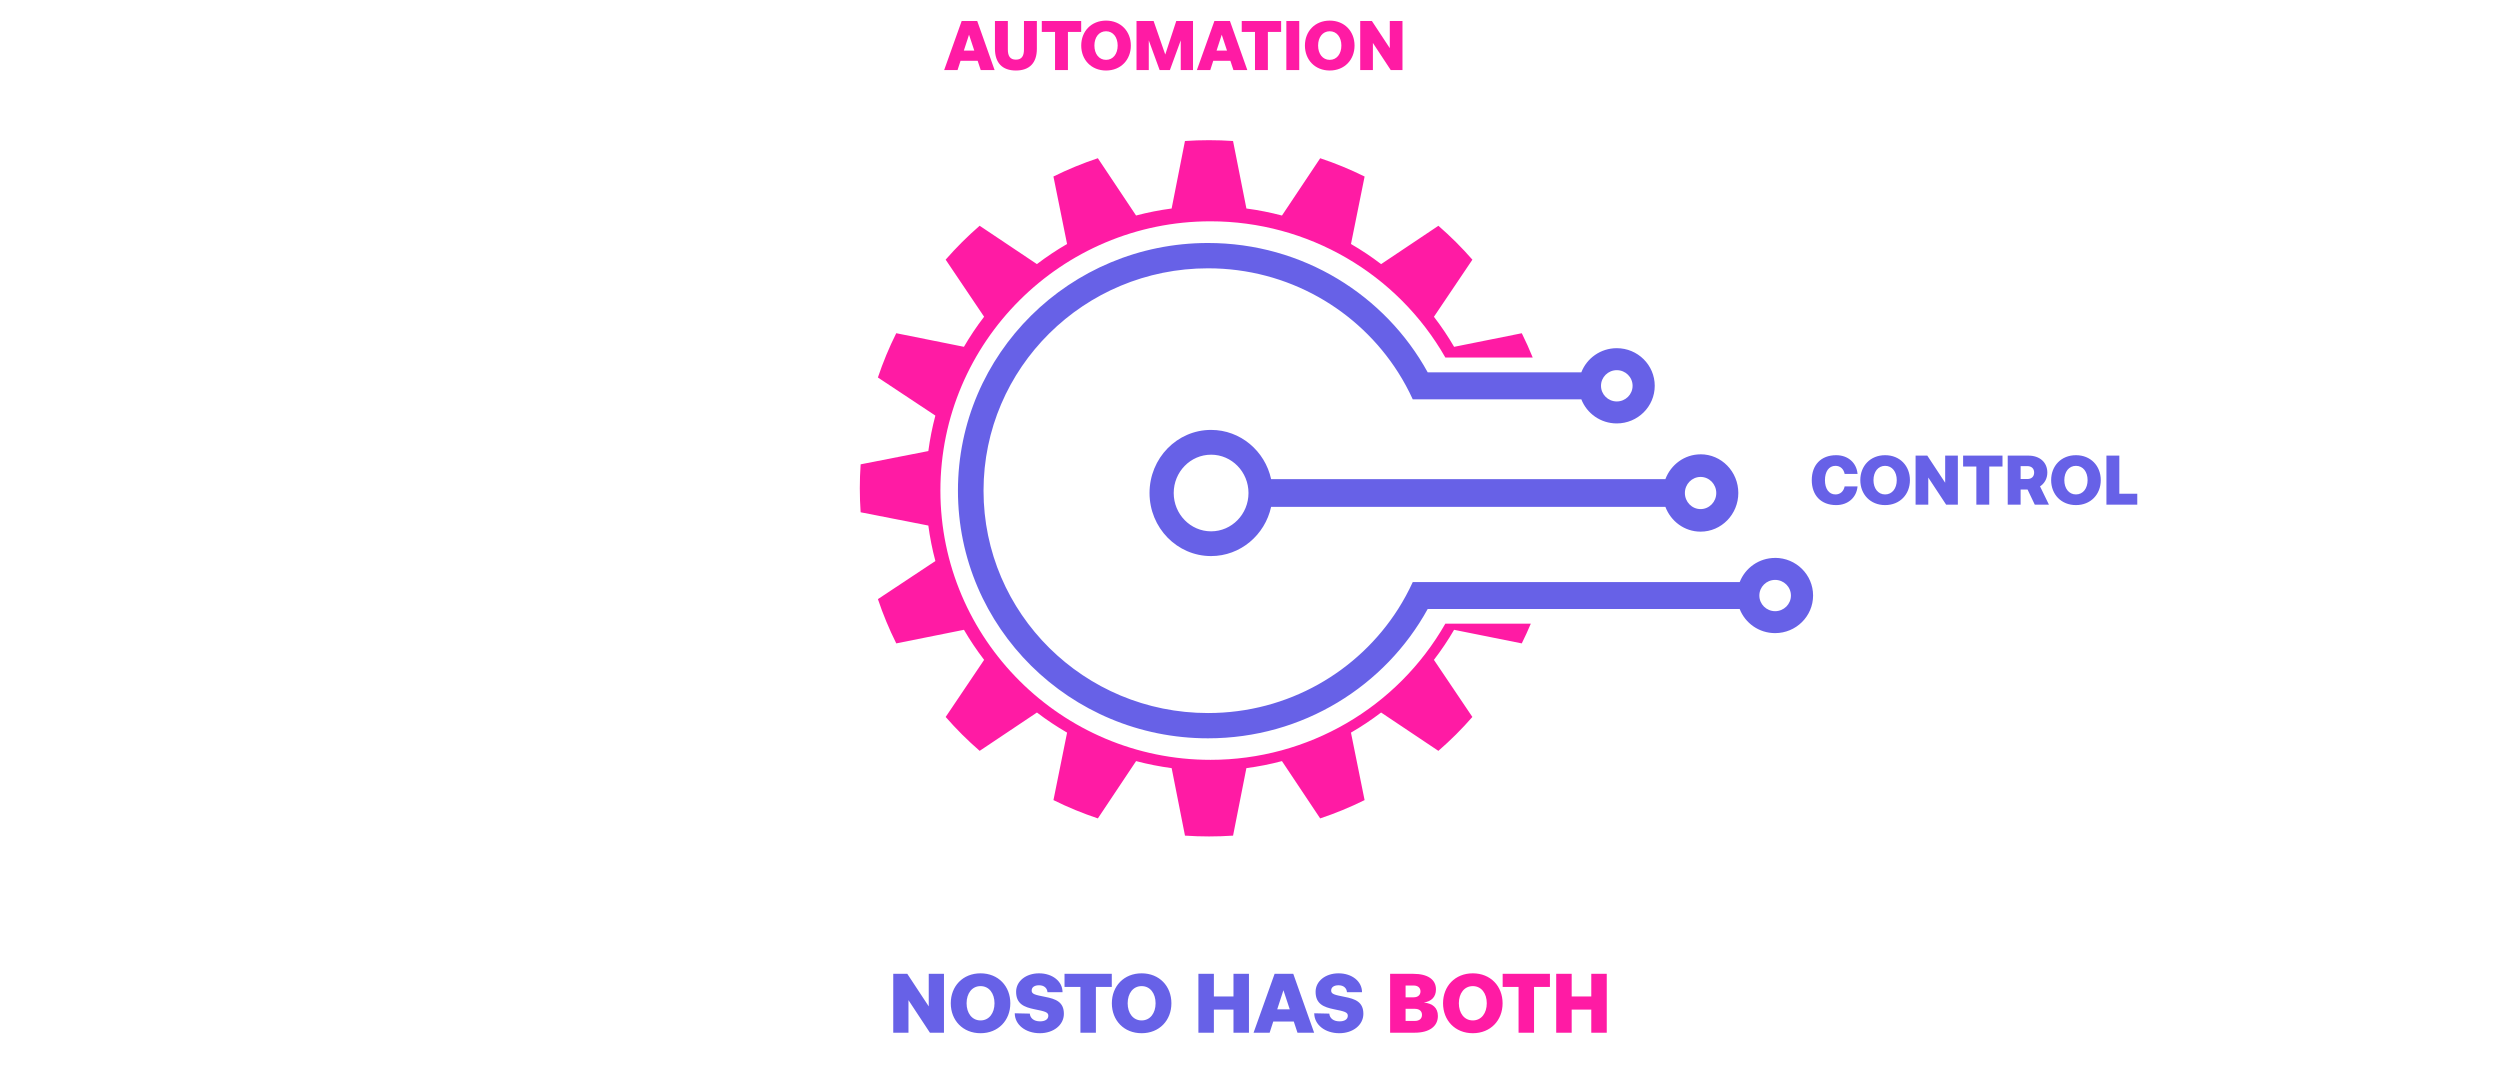 <?xml version="1.0" encoding="UTF-8"?> <svg xmlns="http://www.w3.org/2000/svg" width="535" height="228" viewBox="0 0 535 228" fill="none"><path d="M202.047 15H204.912L205.557 13.005H209.217L209.877 15H212.847L209.127 4.5H205.797L202.047 15ZM206.262 10.83L207.372 7.425L208.497 10.83H206.262ZM212.919 4.5V10.44C212.919 13.425 214.464 15.09 217.404 15.09C220.344 15.09 221.889 13.425 221.889 10.44V4.5H219.129V10.59C219.129 11.985 218.649 12.765 217.404 12.765C216.159 12.765 215.679 11.985 215.679 10.59V4.5H212.919ZM222.943 4.5V6.84H225.778V15H228.538V6.84H231.373V4.5H222.943ZM242.002 9.75C242.002 6.705 239.857 4.41 236.692 4.41C233.527 4.41 231.382 6.705 231.382 9.75C231.382 12.795 233.527 15.09 236.692 15.09C239.857 15.09 242.002 12.795 242.002 9.75ZM234.202 9.75C234.202 7.995 235.162 6.69 236.692 6.69C238.222 6.69 239.182 7.995 239.182 9.75C239.182 11.505 238.222 12.81 236.692 12.81C235.162 12.81 234.202 11.505 234.202 9.75ZM243.214 4.5V15H245.839V8.64L248.164 15H250.354L252.679 8.64V15H255.304V4.5H251.719L249.364 11.67L246.874 4.5H243.214ZM256.129 15H258.994L259.639 13.005H263.299L263.959 15H266.929L263.209 4.5H259.879L256.129 15ZM260.344 10.83L261.454 7.425L262.579 10.83H260.344ZM265.731 4.5V6.84H268.566V15H271.326V6.84H274.161V4.5H265.731ZM275.279 4.5V15H278.039V4.5H275.279ZM289.873 9.75C289.873 6.705 287.728 4.41 284.563 4.41C281.398 4.41 279.253 6.705 279.253 9.75C279.253 12.795 281.398 15.09 284.563 15.09C287.728 15.09 289.873 12.795 289.873 9.75ZM282.073 9.75C282.073 7.995 283.033 6.69 284.563 6.69C286.093 6.69 287.053 7.995 287.053 9.75C287.053 11.505 286.093 12.81 284.563 12.81C283.033 12.81 282.073 11.505 282.073 9.75ZM291.085 15H293.8V9.195L297.625 15H300.13V4.5H297.415V10.305L293.59 4.5H291.085V15Z" fill="#FF1BA4"></path><path d="M387.719 102.75C387.719 105.99 389.684 108.09 392.939 108.09C395.519 108.09 397.319 106.425 397.514 104.085H394.754C394.559 105.09 393.869 105.81 392.789 105.81C391.349 105.81 390.539 104.55 390.539 102.75C390.539 100.95 391.349 99.69 392.789 99.69C393.869 99.69 394.559 100.41 394.754 101.415H397.514C397.319 99.075 395.519 97.41 392.939 97.41C389.684 97.41 387.719 99.51 387.719 102.75ZM408.725 102.75C408.725 99.705 406.58 97.41 403.415 97.41C400.25 97.41 398.105 99.705 398.105 102.75C398.105 105.795 400.25 108.09 403.415 108.09C406.58 108.09 408.725 105.795 408.725 102.75ZM400.925 102.75C400.925 100.995 401.885 99.69 403.415 99.69C404.945 99.69 405.905 100.995 405.905 102.75C405.905 104.505 404.945 105.81 403.415 105.81C401.885 105.81 400.925 104.505 400.925 102.75ZM409.936 108H412.651V102.195L416.476 108H418.981V97.5H416.266V103.305L412.441 97.5H409.936V108ZM420.105 97.5V99.84H422.94V108H425.7V99.84H428.535V97.5H420.105ZM429.653 97.5V108H432.413V104.76H433.898L435.443 108H438.473L436.568 104.085C437.513 103.47 438.128 102.42 438.128 101.13C438.128 98.925 436.493 97.5 434.078 97.5H429.653ZM432.413 99.75H433.853C434.753 99.75 435.308 100.275 435.308 101.13C435.308 101.985 434.753 102.51 433.853 102.51H432.413V99.75ZM449.565 102.75C449.565 99.705 447.42 97.41 444.255 97.41C441.09 97.41 438.945 99.705 438.945 102.75C438.945 105.795 441.09 108.09 444.255 108.09C447.42 108.09 449.565 105.795 449.565 102.75ZM441.765 102.75C441.765 100.995 442.725 99.69 444.255 99.69C445.785 99.69 446.745 100.995 446.745 102.75C446.745 104.505 445.785 105.81 444.255 105.81C442.725 105.81 441.765 104.505 441.765 102.75ZM450.776 108H457.376V105.66H453.536V97.5H450.776V108Z" fill="#6761E7"></path><path d="M191.155 221H194.413V214.034L199.003 221H202.009V208.4H198.751V215.366L194.161 208.4H191.155V221ZM216.209 214.7C216.209 211.046 213.635 208.292 209.837 208.292C206.039 208.292 203.465 211.046 203.465 214.7C203.465 218.354 206.039 221.108 209.837 221.108C213.635 221.108 216.209 218.354 216.209 214.7ZM206.849 214.7C206.849 212.594 208.001 211.028 209.837 211.028C211.673 211.028 212.825 212.594 212.825 214.7C212.825 216.806 211.673 218.372 209.837 218.372C208.001 218.372 206.849 216.806 206.849 214.7ZM217.159 216.842C217.159 219.272 219.445 221.108 222.523 221.108C225.457 221.108 227.653 219.344 227.671 216.986C227.689 214.394 225.889 213.764 223.675 213.332C221.479 212.9 220.777 212.738 220.777 211.982C220.777 211.208 221.461 210.848 222.361 210.848C223.477 210.848 224.089 211.478 224.161 212.324H227.383C227.383 210.02 225.241 208.292 222.361 208.292C219.535 208.292 217.447 209.984 217.447 212.234C217.447 214.862 219.193 215.528 221.371 215.978C223.585 216.428 224.341 216.59 224.341 217.364C224.341 218.174 223.585 218.57 222.577 218.57C221.227 218.57 220.453 217.868 220.381 216.914L217.159 216.842ZM227.808 208.4V211.208H231.21V221H234.522V211.208H237.924V208.4H227.808ZM250.68 214.7C250.68 211.046 248.106 208.292 244.308 208.292C240.51 208.292 237.936 211.046 237.936 214.7C237.936 218.354 240.51 221.108 244.308 221.108C248.106 221.108 250.68 218.354 250.68 214.7ZM241.32 214.7C241.32 212.594 242.472 211.028 244.308 211.028C246.144 211.028 247.296 212.594 247.296 214.7C247.296 216.806 246.144 218.372 244.308 218.372C242.472 218.372 241.32 216.806 241.32 214.7ZM256.458 208.4V221H259.77V216.05H263.964V221H267.276V208.4H263.964V213.242H259.77V208.4H256.458ZM268.265 221H271.703L272.477 218.606H276.869L277.661 221H281.225L276.761 208.4H272.765L268.265 221ZM273.323 215.996L274.655 211.91L276.005 215.996H273.323ZM281.249 216.842C281.249 219.272 283.535 221.108 286.613 221.108C289.547 221.108 291.743 219.344 291.761 216.986C291.779 214.394 289.979 213.764 287.765 213.332C285.569 212.9 284.867 212.738 284.867 211.982C284.867 211.208 285.551 210.848 286.451 210.848C287.567 210.848 288.179 211.478 288.251 212.324H291.473C291.473 210.02 289.331 208.292 286.451 208.292C283.625 208.292 281.537 209.984 281.537 212.234C281.537 214.862 283.283 215.528 285.461 215.978C287.675 216.428 288.431 216.59 288.431 217.364C288.431 218.174 287.675 218.57 286.667 218.57C285.317 218.57 284.543 217.868 284.471 216.914L281.249 216.842Z" fill="#6761E7"></path><path d="M297.485 208.4V221H302.741C305.909 221 307.709 219.614 307.709 217.418C307.709 215.636 306.557 214.736 304.703 214.538C306.287 214.304 307.295 213.386 307.295 211.73C307.295 209.588 305.495 208.4 302.471 208.4H297.485ZM300.797 210.902H302.525C303.443 210.902 303.983 211.406 303.983 212.162C303.983 212.918 303.443 213.422 302.525 213.422H300.797V210.902ZM300.797 215.888H302.777C303.731 215.888 304.307 216.374 304.307 217.184C304.307 217.994 303.731 218.48 302.777 218.48H300.797V215.888ZM321.555 214.7C321.555 211.046 318.981 208.292 315.183 208.292C311.385 208.292 308.811 211.046 308.811 214.7C308.811 218.354 311.385 221.108 315.183 221.108C318.981 221.108 321.555 218.354 321.555 214.7ZM312.195 214.7C312.195 212.594 313.347 211.028 315.183 211.028C317.019 211.028 318.171 212.594 318.171 214.7C318.171 216.806 317.019 218.372 315.183 218.372C313.347 218.372 312.195 216.806 312.195 214.7ZM321.57 208.4V211.208H324.972V221H328.284V211.208H331.686V208.4H321.57ZM333.028 208.4V221H336.34V216.05H340.534V221H343.846V208.4H340.534V213.242H336.34V208.4H333.028Z" fill="#FF1BA4"></path><path d="M363.924 97.227C360.487 97.227 357.558 99.433 356.393 102.536H272.021C270.703 96.506 265.454 92 259.171 92C251.896 92 246 98.043 246 105.5C246 112.957 251.896 119 259.171 119C265.449 119 270.698 114.494 272.021 108.464H356.393C357.558 111.567 360.487 113.773 363.924 113.773C368.381 113.773 372 110.068 372 105.495C372 100.922 368.386 97.218 363.924 97.218V97.227ZM259.176 113.706C254.756 113.706 251.174 110.035 251.174 105.505C251.174 100.975 254.756 97.304 259.176 97.304C263.595 97.304 267.177 100.975 267.177 105.505C267.177 110.035 263.595 113.706 259.176 113.706ZM363.924 108.947C362.071 108.947 360.566 107.405 360.566 105.505C360.566 103.605 362.071 102.063 363.924 102.063C365.778 102.063 367.282 103.605 367.282 105.505C367.282 107.405 365.778 108.947 363.924 108.947Z" fill="#6761E7"></path><path d="M325.659 137.687C326.352 136.296 326.993 134.882 327.597 133.458H309.306C299.025 151.465 279.868 162.606 259.044 162.606C227.172 162.606 201.245 136.758 201.245 104.983C201.245 73.208 227.172 47.36 259.044 47.36C279.863 47.36 299.021 58.501 309.306 76.508H328C327.288 74.753 326.516 73.016 325.664 71.313L311.179 74.221C309.891 72.008 308.454 69.861 306.862 67.789L315.093 55.57C313.974 54.291 312.803 53.036 311.582 51.818C310.36 50.599 309.1 49.432 307.817 48.317L295.561 56.522C293.487 54.935 291.329 53.502 289.11 52.219L292.026 37.778C288.936 36.247 285.758 34.94 282.523 33.862L274.344 46.123C271.834 45.461 269.292 44.961 266.731 44.62L263.871 30.175C260.444 29.942 257.008 29.942 253.581 30.175L250.73 44.62C248.169 44.956 245.627 45.456 243.117 46.119L234.939 33.858C231.703 34.936 228.525 36.243 225.435 37.773L228.351 52.214C226.132 53.498 223.979 54.931 221.9 56.517L209.644 48.312C208.361 49.428 207.102 50.595 205.88 51.813C204.658 53.031 203.487 54.286 202.368 55.565L210.599 67.784C209.007 69.852 207.57 72.004 206.282 74.216L191.797 71.308C190.257 74.389 188.951 77.558 187.869 80.783L200.168 88.937C199.503 91.439 199.002 93.973 198.665 96.526L184.176 99.368C183.941 102.785 183.941 106.211 184.176 109.627L198.665 112.469C199.002 115.023 199.503 117.557 200.173 120.059L187.874 128.212C188.956 131.438 190.266 134.607 191.802 137.687L206.287 134.779C207.574 136.992 209.012 139.139 210.603 141.211L202.373 153.43C203.492 154.709 204.662 155.964 205.884 157.183C207.106 158.401 208.366 159.568 209.648 160.683L221.905 152.478C223.979 154.065 226.137 155.498 228.356 156.781L225.439 171.222C228.529 172.757 231.708 174.06 234.943 175.138L243.122 162.877C245.631 163.539 248.173 164.039 250.734 164.38L253.585 178.825C257.012 179.058 260.449 179.058 263.876 178.825L266.727 164.38C269.288 164.044 271.83 163.544 274.339 162.877L282.518 175.138C285.753 174.06 288.932 172.753 292.022 171.222L289.105 156.781C291.324 155.498 293.478 154.065 295.556 152.478L307.813 160.683C309.096 159.568 310.355 158.401 311.577 157.183C312.799 155.964 313.969 154.709 315.088 153.43L306.858 141.211C308.45 139.143 309.887 136.992 311.174 134.779L325.659 137.687Z" fill="#FF1BA4"></path><path d="M379.88 119.395C376.42 119.395 373.472 121.54 372.3 124.558H302.33C301.415 126.559 300.37 128.486 299.198 130.33C290.694 143.703 275.654 152.59 258.519 152.59C231.985 152.59 210.476 131.286 210.476 105.005C210.476 78.723 231.98 57.419 258.515 57.419C275.65 57.419 290.689 66.306 299.193 79.679C300.365 81.523 301.415 83.45 302.325 85.451H338.405C339.577 88.469 342.525 90.615 345.985 90.615C350.472 90.615 354.114 87.011 354.114 82.563C354.114 78.115 350.476 74.511 345.985 74.511C342.525 74.511 339.577 76.657 338.405 79.675H305.527C296.455 63.186 278.8 52 258.51 52C228.956 52 205 75.728 205 105C205 134.272 228.956 158 258.51 158C278.805 158 296.455 146.809 305.527 130.325H372.29C373.462 133.343 376.411 135.489 379.871 135.489C384.357 135.489 388 131.885 388 127.437C388 122.989 384.362 119.385 379.871 119.385L379.88 119.395ZM345.995 79.215C347.86 79.215 349.375 80.715 349.375 82.563C349.375 84.411 347.86 85.911 345.995 85.911C344.129 85.911 342.615 84.411 342.615 82.563C342.615 80.715 344.129 79.215 345.995 79.215ZM379.88 130.794C378.014 130.794 376.5 129.294 376.5 127.446C376.5 125.598 378.014 124.098 379.88 124.098C381.746 124.098 383.26 125.598 383.26 127.446C383.26 129.294 381.746 130.794 379.88 130.794Z" fill="#6761E7"></path></svg> 